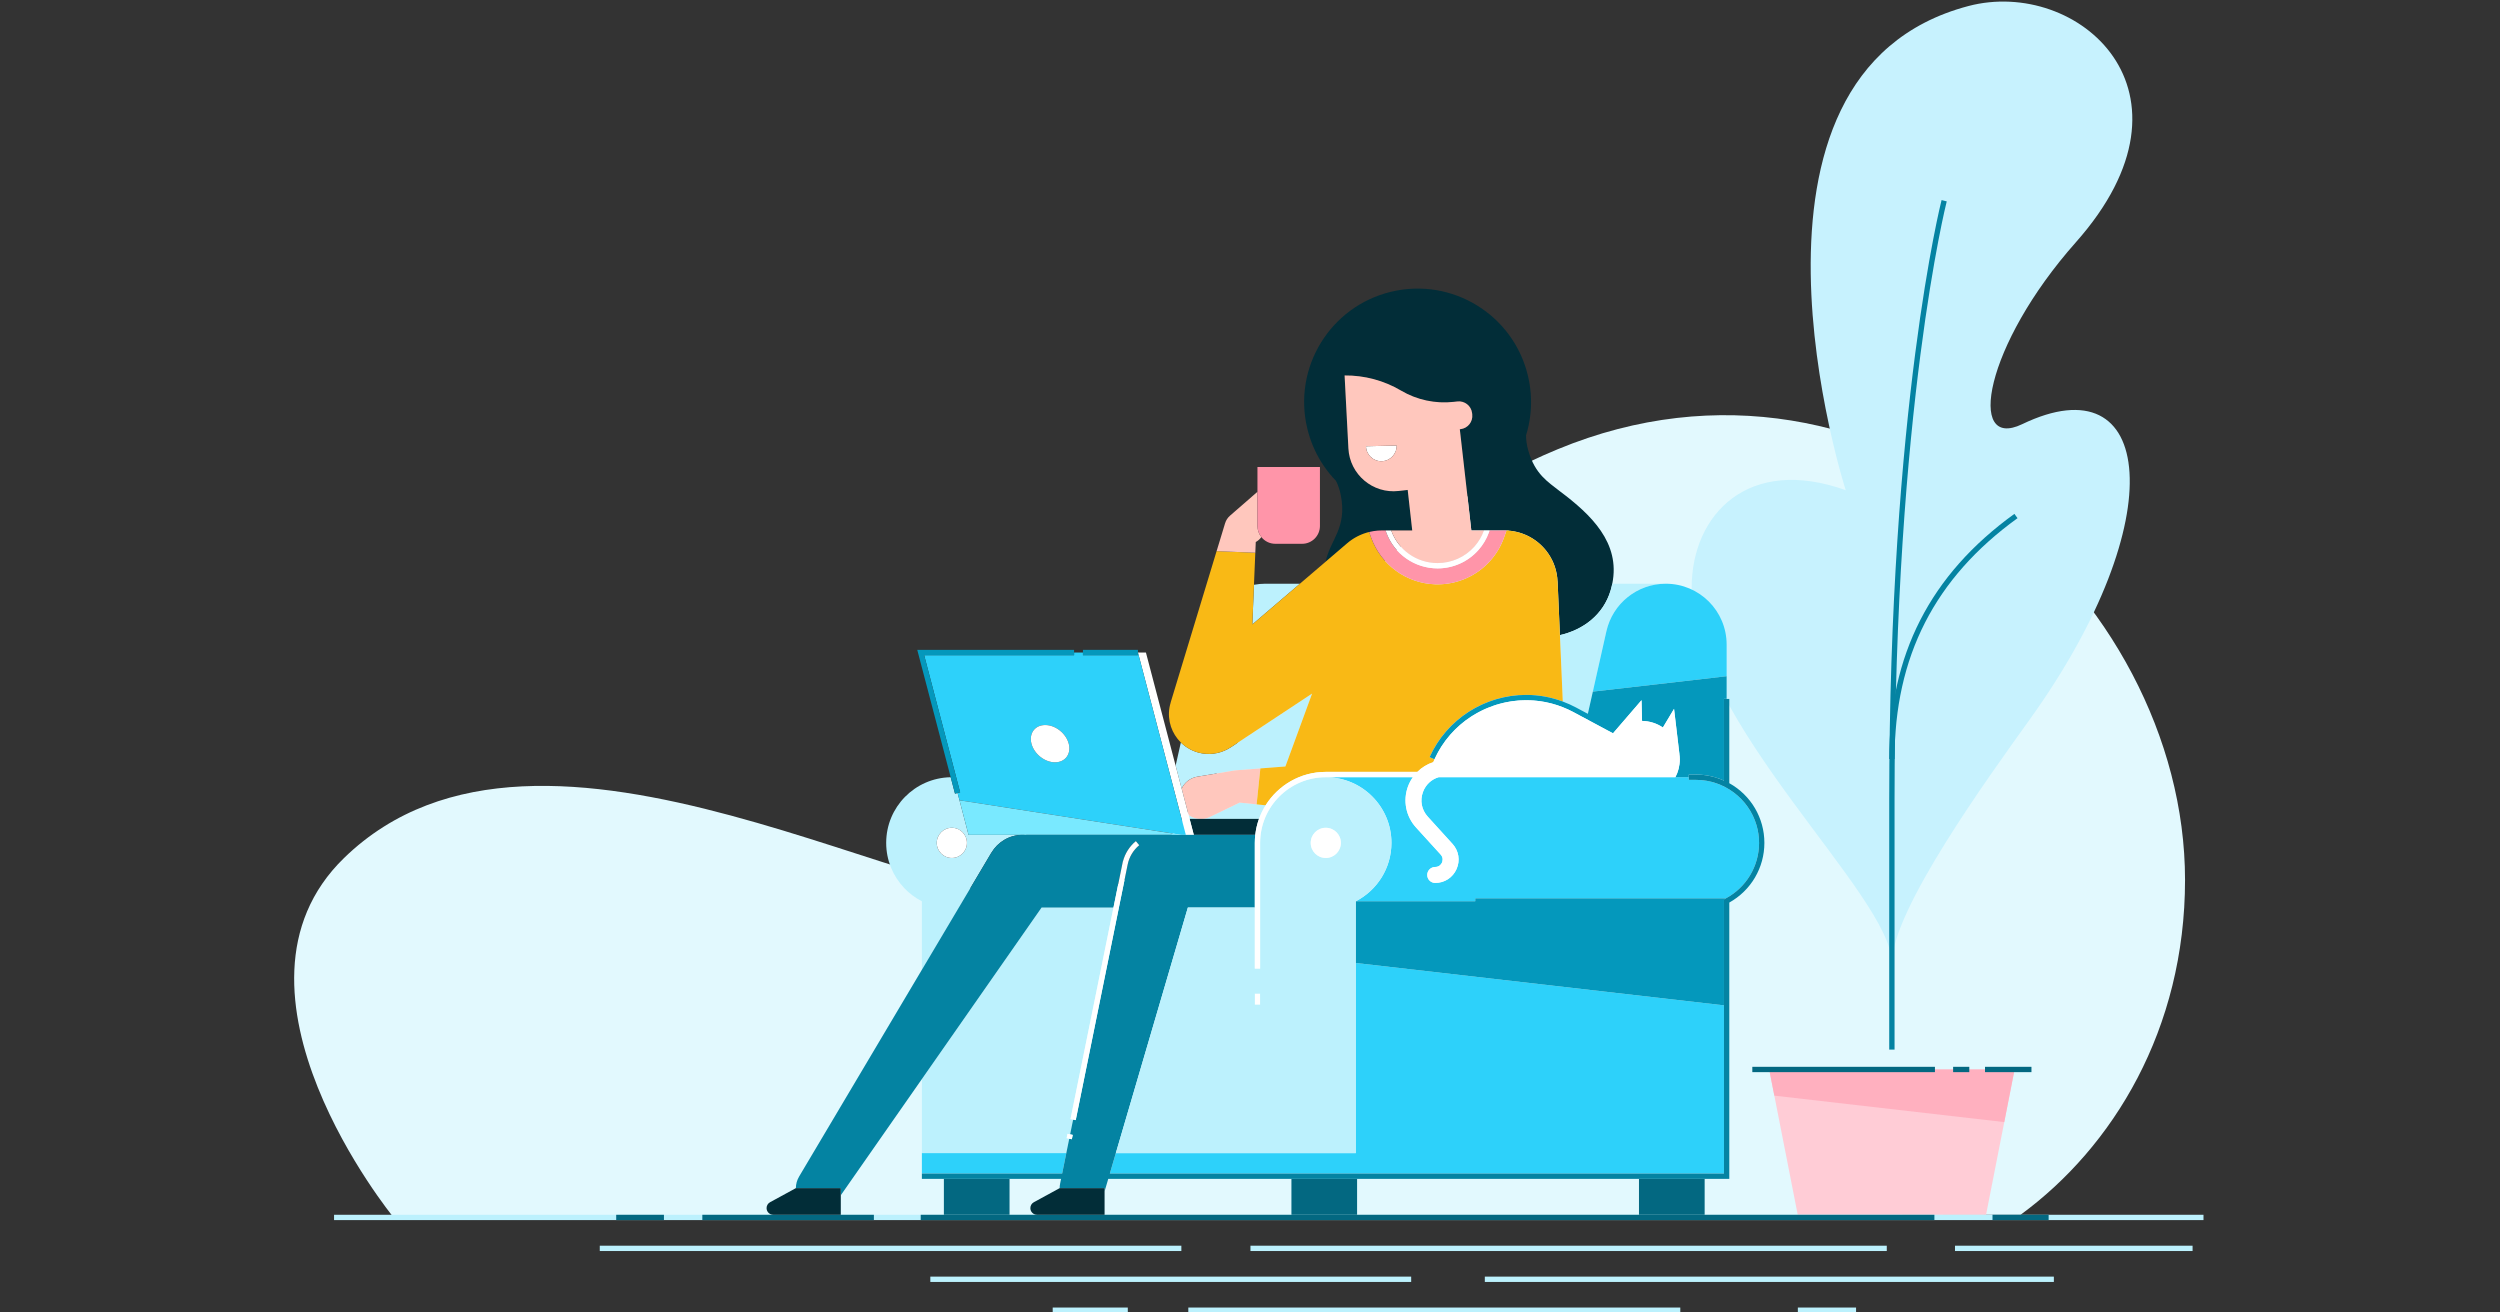 <?xml version="1.0" encoding="UTF-8" standalone="no"?>
<!-- Created with Inkscape (http://www.inkscape.org/) -->

<svg
   version="1.1"
   id="svg2"
   xml:space="preserve"
   width="2000"
   height="1050"
   viewBox="0 0 2000 1050"
   sodipodi:docname="working-remote.svg"
   inkscape:version="1.1 (c68e22c387, 2021-05-23)"
   inkscape:export-filename="/home/christopher/Documents/Nightly Cinnamon Roll/Clients/Mitec/mitec-new-gatsby-site/Images/PNGs/remotework.png"
   inkscape:export-xdpi="78.260002"
   inkscape:export-ydpi="78.260002"
   xmlns:inkscape="http://www.inkscape.org/namespaces/inkscape"
   xmlns:sodipodi="http://sodipodi.sourceforge.net/DTD/sodipodi-0.dtd"
   xmlns="http://www.w3.org/2000/svg"
   xmlns:svg="http://www.w3.org/2000/svg"><rect x="0" y="0" width="2000" height="1050" fill="#333333" stroke="none"/><defs
     id="defs6" /><sodipodi:namedview
     id="namedview4"
     pagecolor="#ffffff"
     bordercolor="#666666"
     borderopacity="1.0"
     inkscape:pageshadow="2"
     inkscape:pageopacity="0.0"
     inkscape:pagecheckerboard="0"
     showgrid="false"
     inkscape:zoom="0.16"
     inkscape:cx="1603.125"
     inkscape:cy="1665.625"
     inkscape:window-width="1920"
     inkscape:window-height="1054"
     inkscape:window-x="0"
     inkscape:window-y="0"
     inkscape:window-maximized="1"
     inkscape:current-layer="g10"
     fit-margin-top="0"
     fit-margin-left="0"
     fit-margin-right="0"
     fit-margin-bottom="0" /><g
     id="g8"
     inkscape:groupmode="layer"
     inkscape:label="ink_ext_XXXXXX"
     transform="matrix(1.333,0,0,-1.333,-282.736,1936.04)"><g
       id="g10"
       transform="scale(0.1)"><g
         id="g1084"
         transform="matrix(0.607,0,0,0.607,2599.332,5700.668)"><path
           d="m 3103.51,2498.9 c 0,0 -1836.11,2245.2 -489.49,3554.1 1964.91,1910 5821.99,-648.9 7228.38,-425.2 1406.4,223.6 1824.3,3247.9 4770.2,4466.1 3175.1,1313 6203.2,-1442.9 6203.2,-4258.2 0,-1475.8 -710.6,-2640.5 -1626.1,-3310.5 L 3103.51,2498.9"
           style="fill:#e2f9fe;fill-opacity:1;fill-rule:nonzero;stroke:none"
           id="path14" /><path
           d="m 17917.5,5013.4 c 0,671.7 -1979.9,2381.5 -1979.9,3708.1 0,733.8 564.2,1311.5 1523.4,967.7 0,0 -1326.8,4117.4 1213.1,4787 1078.8,284.4 2385.8,-843.2 1062.9,-2335.1 -905.2,-1020.7 -1082.2,-2064.1 -531.4,-1799.1 1301.6,626.2 1501.4,-928.3 79.7,-2912.7 -413,-576.5 -1367.8,-1891.3 -1367.8,-2415.9 0,-855.7 0,-1443.3 0,0"
           style="fill:#c7f2fe;fill-opacity:1;fill-rule:nonzero;stroke:none"
           id="path16" /><path
           d="m 19130.5,3961.7 -102.1,-520.2 -180,-916.3 h -1861.9 l -231.3,1177.8 -50.8,258.7 h 2426.1"
           style="fill:#ffccd6;fill-opacity:1;fill-rule:nonzero;stroke:none"
           id="path18" /><path
           d="m 19130.5,3961.7 -102.1,-520.2 -2273.2,261.5 -50.8,258.7 h 2426.1"
           style="fill:#ffb0bf;fill-opacity:1;fill-rule:nonzero;stroke:none"
           id="path20" /><path
           d="m 17943.8,4158 h -52.7 v 2469.8 c 0,3878.8 512.5,5909.9 517.6,5929.9 l 51,-13.1 c -5.1,-20 -515.9,-2045.5 -515.9,-5916.8 V 4158"
           style="fill:#0483a2;fill-opacity:1;fill-rule:nonzero;stroke:none"
           id="path22" /><path
           d="m 17943.8,7031.2 h -52.7 c 0,1030 404.9,1822.9 1237.7,2424 l 30.8,-42.7 C 18341.5,8822 17943.8,8043.1 17943.8,7031.2"
           style="fill:#0483a2;fill-opacity:1;fill-rule:nonzero;stroke:none"
           id="path24" /><path
           d="m 18343,3935.4 h -1805.5 v 52.7 H 18343 v -52.7"
           style="fill:#036881;fill-opacity:1;fill-rule:nonzero;stroke:none"
           id="path26" /><path
           d="m 18682.7,3935.4 h -159.9 v 52.7 h 159.9 v -52.7"
           style="fill:#036881;fill-opacity:1;fill-rule:nonzero;stroke:none"
           id="path28" /><path
           d="m 19297.4,3935.4 h -459.3 v 52.7 h 459.3 v -52.7"
           style="fill:#036881;fill-opacity:1;fill-rule:nonzero;stroke:none"
           id="path30" /><path
           d="M 20998.3,2472.6 H 2514.944 v 52.6 H 20998.3 v -52.6"
           style="fill:#bcf1fd;fill-opacity:1;fill-rule:nonzero;stroke:none;stroke-width:0.975"
           id="path32" /><path
           d="m 19467.2,2472.6 h -554.9 v 52.6 h 554.9 v -52.6"
           style="fill:#036881;fill-opacity:1;fill-rule:nonzero;stroke:none"
           id="path34" /><path
           d="M 18337.8,2472.6 H 8315.2 v 52.6 h 10022.6 v -52.6"
           style="fill:#036881;fill-opacity:1;fill-rule:nonzero;stroke:none"
           id="path36" /><path
           d="M 7852.21,2472.6 H 6156.15 v 52.6 h 1696.06 v -52.6"
           style="fill:#036881;fill-opacity:1;fill-rule:nonzero;stroke:none"
           id="path38" /><path
           d="m 5776.45,2472.6 h -471.84 v 52.6 h 471.84 v -52.6"
           style="fill:#036881;fill-opacity:1;fill-rule:nonzero;stroke:none"
           id="path40" /><path
           d="m 20890.4,2166.8 h -2349.1 v 52.6 h 2349.1 v -52.6"
           style="fill:#bcf1fd;fill-opacity:1;fill-rule:nonzero;stroke:none"
           id="path42" /><path
           d="m 17866.9,2166.8 h -6291.4 v 52.6 h 6291.4 v -52.6"
           style="fill:#bcf1fd;fill-opacity:1;fill-rule:nonzero;stroke:none"
           id="path44" /><path
           d="M 10892.4,2166.8 H 5142.08 v 52.6 h 5750.32 v -52.6"
           style="fill:#bcf1fd;fill-opacity:1;fill-rule:nonzero;stroke:none"
           id="path46" /><path
           d="m 19518.9,1861 h -5626.2 v 52.7 h 5626.2 V 1861"
           style="fill:#bcf1fd;fill-opacity:1;fill-rule:nonzero;stroke:none"
           id="path48" /><path
           d="M 13164.6,1861 H 8410.33 v 52.7 H 13164.6 V 1861"
           style="fill:#bcf1fd;fill-opacity:1;fill-rule:nonzero;stroke:none"
           id="path50" /><path
           d="m 17563.2,1555.2 h -575.6 v 52.7 h 575.6 v -52.7"
           style="fill:#bcf1fd;fill-opacity:1;fill-rule:nonzero;stroke:none"
           id="path52" /><path
           d="m 15825.4,1555.2 h -4864.3 v 52.7 h 4864.3 v -52.7"
           style="fill:#bcf1fd;fill-opacity:1;fill-rule:nonzero;stroke:none"
           id="path54" /><path
           d="m 10362.7,1555.2 h -742.49 v 52.7 h 742.49 v -52.7"
           style="fill:#bcf1fd;fill-opacity:1;fill-rule:nonzero;stroke:none"
           id="path56" /><path
           d="m 12748.9,9275.8 c 15.5,3.9 31.3,7.1 47.3,9.5 25.8,3.6 52.2,5.8 78.5,5.8 h 36.5 55.9 207.9 l -44.8,400.7 -89.3,-10.2 c -255.9,-29.3 -483.6,163.3 -497,420.6 l -37.7,721.4 c 195.4,1.8 388.4,-49.4 557.9,-149.5 v 0 c 157.8,-93.1 341.6,-132.2 523.6,-111.3 v 0 0 l 1.4,0.1 26,3 v 0 l 6.2,0.7 c 72.2,8.3 137.4,-43.5 145.7,-115.7 l 1.4,-12.5 c 8.3,-72.2 -43.6,-137.4 -115.8,-145.7 l -7.2,-0.8 113.9,-1000.8 h 124.6 56 167.4 20 v -1.8 c 151.4,-12 296.5,-89 390.3,-223.1 59.6,-85.2 89.9,-181.9 94.1,-278.6 h 0.6 l 23,-531.4 c 226.8,51.4 429.7,199 501.6,443.5 6.5,22 11.6,43.6 15.9,64.9 82.6,405.3 -211.7,683.9 -515,911.9 -0.1,0.1 -0.2,0.1 -0.4,0.2 -120.3,95.2 -248.5,169 -315.5,406.3 -15.3,54.2 -21.8,103.5 -21.6,148.8 19.7,63.5 33.6,129.1 41.6,195.8 1.5,11.7 2.6,23.6 3.5,35.1 10.5,117.6 2.1,238.6 -26.8,359.3 -144.1,602.3 -749.4,973.8 -1351.6,829.6 -602.6,-144.2 -974.1,-749.5 -829.9,-1351.7 28.9,-120.8 76.2,-232.4 138.7,-332.5 6,-9.9 12.3,-19.4 18.6,-29.2 0.4,-0.2 0.4,-0.2 0.4,-0.2 37.4,-56.2 79.9,-108.6 126.3,-156.6 20.3,-40.4 36.8,-87 47.6,-141.9 64,-324.5 -103.2,-436.7 -151.1,-658.5 l 212.3,181.7 c 63.2,54.6 138.4,93.2 219,113.1"
           style="fill:#022d38;fill-opacity:1;fill-rule:nonzero;stroke:none"
           id="path58" /><path
           d="m 11050.7,6856.8 363.1,61 c 5.8,1 11.7,1.6 17.5,1.9 l 241.9,18.7 -36.8,-355.5 -168.2,17.4 -290.8,-140.6 -0.1,0.1 c -17.6,-8.5 -36.6,-14.8 -56.8,-18.2 -5.7,-1 -11.2,-1.5 -16.8,-2 h 556.1 c 17.1,47.3 39.1,92.1 65.4,134.1 l -88.7,9.2 36.9,355.5 160,12.4 87.5,6.8 128.8,351.6 135.2,369 -804.6,-531.5 -0.2,0.3 c -80.4,-53.1 -180.2,-77.3 -282.7,-59.9 -82.6,14 -154.7,53 -210.1,107.7 l -51.6,-229.3 59.5,-226.6 c 28.4,60.2 84.8,106 155.5,117.9"
           style="fill:#bcf1fd;fill-opacity:1;fill-rule:nonzero;stroke:none"
           id="path60" /><path
           d="m 9783.8,3277.2 -25.8,5.3 8.7,43 25.8,-5.3 29.7,146.1 -25.9,5.2 424.9,2091.7 H 9510.7 L 8326.78,3867 V 3134.9 H 9754.8 l 29,142.3"
           style="fill:#bcf1fd;fill-opacity:1;fill-rule:nonzero;stroke:none"
           id="path62" /><path
           d="m 8623.08,6053 c -82.41,0 -149.21,66.8 -149.21,149.3 0,82.4 66.8,149.2 149.21,149.2 82.4,0 149.19,-66.8 149.19,-149.2 0,-82.5 -66.79,-149.3 -149.19,-149.3 z m 391.62,52.4 c 62.6,105.4 177.2,176.3 308.7,176.3 h -456.36 -78.95 l -89.47,341.6 -18.97,72.2 -25.43,-6.7 -42.61,162.4 c -353.23,-6.2 -637.74,-294.2 -637.74,-648.9 0,-173.1 67.78,-330.3 178.22,-446.7 50.2,-52.8 109.22,-97.3 174.69,-130.9 v -677.1 l 687.52,1158 0.4,-0.2"
           style="fill:#bcf1fd;fill-opacity:1;fill-rule:nonzero;stroke:none"
           id="path64" /><path
           d="m 14635.3,8256.2 18.6,-431.5 9.7,-224.8 c 44.6,-16.7 88.6,-36.2 131.6,-59.3 l 116.1,-62.2 49.3,219.3 134.2,597.1 c 61.9,274.7 305.6,469.7 587.1,469.7 v 0.1 h -529.1 c -4.3,-21.3 -9.4,-42.9 -15.9,-64.9 -71.9,-244.5 -274.8,-392.1 -501.6,-443.5"
           style="fill:#bcf1fd;fill-opacity:1;fill-rule:nonzero;stroke:none"
           id="path66" /><path
           d="m 11015.2,6281.7 v 0 H 9323.4 c 11.8,0 23.4,-0.7 34.9,-1.8 v 1.7 h 1329.4 935.3 c 0.1,0.1 0.1,0.1 0.1,0.1 h -607.9"
           style="fill:#bcf1fd;fill-opacity:1;fill-rule:nonzero;stroke:none"
           id="path68" /><path
           d="m 12064.5,8764.6 h -342.9 c -38,0 -75.1,-3.9 -111.4,-10.7 l -16.2,-391.9 470.5,402.6"
           style="fill:#bcf1fd;fill-opacity:1;fill-rule:nonzero;stroke:none"
           id="path70" /><path
           d="m 8326.78,2906.8 v 0 h 0.01 v 0 h -0.01"
           style="fill:#bcf1fd;fill-opacity:1;fill-rule:nonzero;stroke:none"
           id="path72" /><path
           d="m 10963.8,6477.5 10,-37.9 h 94.1 c -38,3.2 -73.9,16.5 -104.1,37.9"
           style="fill:#bcf1fd;fill-opacity:1;fill-rule:nonzero;stroke:none"
           id="path74" /><path
           d="m 14715.9,7521.4 c -16.5,7.6 -33.1,14.6 -49.9,21.2 v 0 c 16.7,-6.6 33.4,-13.6 49.9,-21.2"
           style="fill:#bcf1fd;fill-opacity:1;fill-rule:nonzero;stroke:none"
           id="path76" /><path
           d="m 11103.7,6439.6 c 5.6,0.5 11.1,1 16.8,2 20.2,3.4 39.2,9.7 56.8,18.2 l 0.1,-0.1 290.8,140.6 168.2,-17.4 36.8,355.5 -241.9,-18.7 c -5.8,-0.3 -11.7,-0.9 -17.5,-1.9 l -363.1,-61 c -70.7,-11.9 -127.1,-57.7 -155.5,-117.9 l 68.6,-261.4 c 30.2,-21.4 66.1,-34.7 104.1,-37.9 h 35.8"
           style="fill:#ffc7bd;fill-opacity:1;fill-rule:nonzero;stroke:none"
           id="path78" /><path
           d="m 8623.08,6351.5 c -82.41,0 -149.21,-66.8 -149.21,-149.2 0,-82.5 66.8,-149.3 149.21,-149.3 82.4,0 149.19,66.8 149.19,149.3 0,82.4 -66.79,149.2 -149.19,149.2"
           style="fill:#ffffff;fill-opacity:1;fill-rule:nonzero;stroke:none"
           id="path80" /><path
           d="m 11097.4,7087.1 c 102.5,-17.4 202.3,6.8 282.7,59.9 l 0.2,-0.3 804.6,531.5 -135.2,-369 -128.8,-351.6 -87.5,-6.8 -160,-12.4 -36.9,-355.5 88.7,-9.2 c 124.2,198.2 344.4,330.4 595.1,330.4 h 905.2 c 43.8,43.7 97.5,76.8 157.3,96.2 4.9,11.7 9.8,23.3 15.1,34.7 -1,-2.2 -2.2,-4.2 -3.2,-6.3 l -47.9,21.6 c 168.6,373.7 543.4,615.1 955,615.1 124.8,0 245.9,-22.2 361.8,-65.5 l -9.7,224.8 -18.6,431.5 -23,531.4 h -0.6 c -4.2,96.7 -34.5,193.4 -94.1,278.6 -93.8,134.1 -238.9,211.1 -390.3,223.1 v 1.8 h -20 l -25,-70.3 c -30,-84.7 -75.8,-161.9 -136.1,-229.5 -132.3,-148.4 -322.1,-233.1 -520.5,-233.1 -8.4,0 -16.8,0.2 -25,0.5 -283.7,10.2 -535.5,192.9 -631.8,461.3 l -20,55.8 c -80.6,-19.9 -155.8,-58.5 -219,-113.1 L 12317.6,8981 12064.5,8764.6 11594,8362 l 16.2,391.9 6.6,159.3 6.6,157.6 v 0 l -382.5,15.8 82.2,270.6 c 0.1,0.7 0.4,1.4 0.6,2.1 l 1.1,3.6 h -0.1 l -84,-276.3 -47.3,-156.1 -406.9,-1340.2 0.5,-0.1 c -4.8,-15.9 -9,-32.1 -11.9,-49 -22.4,-131.7 23.7,-259.2 112.2,-346.4 55.4,-54.7 127.5,-93.7 210.1,-107.7"
           style="fill:#f9b915;fill-opacity:1;fill-rule:nonzero;stroke:none"
           id="path82" /><path
           d="m 11618.4,5563.2 h -661.7 v 0 h 661.7 v 0"
           style="fill:#ffd259;fill-opacity:1;fill-rule:nonzero;stroke:none"
           id="path84" /><path
           d="M 10221.2,5563.2 H 9510.7 Z"
           style="fill:#ffd259;fill-opacity:1;fill-rule:nonzero;stroke:none"
           id="path86" /><path
           d="m 13700.7,7411 c 1.3,1 2.5,2.1 3.9,3 -1.4,-0.9 -2.6,-2 -3.9,-3"
           style="fill:#ffd259;fill-opacity:1;fill-rule:nonzero;stroke:none"
           id="path88" /><path
           d="m 13641.4,7362.3 c 4,3.5 7.9,7.1 11.9,10.5 -4,-3.4 -7.9,-7 -11.9,-10.5"
           style="fill:#ffd259;fill-opacity:1;fill-rule:nonzero;stroke:none"
           id="path90" /><path
           d="m 13755.1,7449.1 c 7.5,5 15.3,9.7 23,14.4 -7.7,-4.7 -15.5,-9.4 -23,-14.4"
           style="fill:#ffd259;fill-opacity:1;fill-rule:nonzero;stroke:none"
           id="path92" /><path
           d="m 13548.4,7268.8 c 1,1.1 2,2.2 2.9,3.3 -0.9,-1.1 -1.9,-2.2 -2.9,-3.3"
           style="fill:#ffd259;fill-opacity:1;fill-rule:nonzero;stroke:none"
           id="path94" /><path
           d="m 13424.3,7088.1 c 2.2,4.3 4.6,8.5 7,12.8 -2.4,-4.3 -4.7,-8.5 -7,-12.8"
           style="fill:#ffd259;fill-opacity:1;fill-rule:nonzero;stroke:none"
           id="path96" /><path
           d="m 13460,7149.5 c 2,3.2 4,6.4 6.1,9.6 -2.1,-3.2 -4.1,-6.4 -6.1,-9.6"
           style="fill:#ffd259;fill-opacity:1;fill-rule:nonzero;stroke:none"
           id="path98" /><path
           d="m 13592.9,7316.6 c 3.4,3.5 6.9,6.9 10.4,10.3 -3.5,-3.4 -7,-6.8 -10.4,-10.3"
           style="fill:#ffd259;fill-opacity:1;fill-rule:nonzero;stroke:none"
           id="path100" /><path
           d="m 11659.8,6439.6 h -686 l 41.4,-157.9 h 607.9 c 6.2,54.8 18.6,107.7 36.7,157.9"
           style="fill:#022d38;fill-opacity:1;fill-rule:nonzero;stroke:none"
           id="path102" /><path
           d="m 10936.3,6281.7 h 78.9 v 0 l -41.4,157.9 -10,37.9 -68.6,261.4 -59.5,226.6 -293.7,1118.8 h -78.9 l 473.2,-1802.6"
           style="fill:#ffffff;fill-opacity:1;fill-rule:nonzero;stroke:none"
           id="path104" /><path
           d="m 9546.1,7367.3 c 101.8,0 205.9,-82.5 232.6,-184.2 26.7,-101.8 -34.1,-184.3 -135.9,-184.3 -101.7,0 -205.8,82.5 -232.5,184.3 -26.7,101.7 34.1,184.2 135.8,184.2 z m -1196.79,690.7 355.8,-1355.8 -25.46,-6.7 18.97,-72.2 2191.88,-341.6 h 45.8 l -473.2,1802.6 V 8058 h -543.8 v 26.3 h -87.6 V 8058 H 8349.31"
           style="fill:#2dd1fa;fill-opacity:1;fill-rule:nonzero;stroke:none"
           id="path106" /><path
           d="m 9642.8,6998.8 c 101.8,0 162.6,82.5 135.9,184.3 -26.7,101.7 -130.8,184.2 -232.6,184.2 -101.7,0 -162.5,-82.5 -135.8,-184.2 26.7,-101.8 130.8,-184.3 232.5,-184.3"
           style="fill:#ffffff;fill-opacity:1;fill-rule:nonzero;stroke:none"
           id="path108" /><path
           d="m 8698.62,6623.3 89.47,-341.6 h 2102.41 z"
           style="fill:#79e9ff;fill-opacity:1;fill-rule:nonzero;stroke:none"
           id="path110" /><path
           d="m 11980.6,2525.2 h 649.2 v 355.3 h -649.2 v -355.3"
           style="fill:#036881;fill-opacity:1;fill-rule:nonzero;stroke:none"
           id="path112" /><path
           d="m 8544.32,2525.2 h 649.18 v 355.3 h -649.18 v -355.3"
           style="fill:#036881;fill-opacity:1;fill-rule:nonzero;stroke:none"
           id="path114" /><path
           d="m 15416.8,2525.2 h 649.3 v 355.3 h -649.3 v -355.3"
           style="fill:#036881;fill-opacity:1;fill-rule:nonzero;stroke:none"
           id="path116" /><path
           d="M 8326.79,2933.1 H 9713.9 l 40.9,201.8 H 8326.78 v -228.1 h 0.01 v 26.3"
           style="fill:#2dd1fa;fill-opacity:1;fill-rule:nonzero;stroke:none"
           id="path118" /><path
           d="m 12616.5,3134.9 h -2372.2 l -59.2,-201.8 h 6072.2 v 1662.7 l -3640.8,418.8 V 3134.9"
           style="fill:#2dd1fa;fill-opacity:1;fill-rule:nonzero;stroke:none"
           id="path120" /><path
           d="m 15776.9,6851.4 v 0 h -673.8 v 0 h -407.4 v -0.1 h -808.6 l -0.1,0.1 h -451.2 c -71.7,-21.4 -128.2,-73.9 -154.8,-146.5 -31.2,-85.3 -13.4,-176.4 47.7,-243.6 l 244.4,-269 c 62.4,-68.6 77.9,-163.9 40.3,-248.8 -37.5,-84.8 -118.5,-137.5 -211.2,-137.5 -43.6,0 -79,35.3 -79,78.9 0,43.6 35.4,79 79,79 44.1,0 62.3,33.3 66.8,43.5 4.6,10.2 17,46.1 -12.7,78.8 l -244.4,268.9 c -99.9,109.8 -130.2,264.7 -79.2,404.1 12.2,33.3 28.6,64.1 48.4,92.2 h -860.3 c 358.3,-0.2 648.7,-290.8 648.7,-649.1 0,-251.7 -143.4,-469.8 -352.8,-577.5 h 1181.6 v 29.3 h 2478.3 c 202.1,109 327.5,318.4 327.6,548 h -0.1 c 0,59.6 -8.5,118.5 -25.3,175.2 -76.9,263.7 -322.7,447.7 -597.7,447.7 h -71.8 v 26.4 h -132.4 v 0"
           style="fill:#2dd1fa;fill-opacity:1;fill-rule:nonzero;stroke:none"
           id="path122" /><path
           d="m 15094.8,8294.8 -134.2,-597.1 1322.9,152.1 v 313.1 c 0,332.4 -269.2,601.6 -601.6,601.6 v 0 c -281.5,0 -525.2,-195 -587.1,-469.7"
           style="fill:#2dd1fa;fill-opacity:1;fill-rule:nonzero;stroke:none"
           id="path124" /><path
           d="m 11323.1,9357.2 -82.2,-270.6 382.5,-15.8 h 0.1 l 4.4,106.5 c 21.6,11.3 40.6,27.6 55.4,48.4 -24.1,30.1 -38.6,68.3 -38.6,109.9 v 337.9 l -272.6,-237.2 0.1,-0.1 c -22.7,-19.7 -38.9,-45.3 -47.3,-73.3 h -0.1 v 0 l -1.1,-3.6 c -0.2,-0.7 -0.5,-1.4 -0.6,-2.1"
           style="fill:#ffc7bd;fill-opacity:1;fill-rule:nonzero;stroke:none"
           id="path126" /><path
           d="m 11644.7,9335.6 c 0,-41.6 14.5,-79.8 38.6,-109.9 32.3,-40.5 81.9,-66.4 137.7,-66.4 h 265.3 c 97.3,0 176.2,78.9 176.2,176.3 v 582.8 h -617.8 v -244.9 -337.9"
           style="fill:#ff95a9;fill-opacity:1;fill-rule:nonzero;stroke:none"
           id="path128" /><path
           d="m 14960.6,7697.7 -49.3,-219.3 -116.1,62.2 c -43,23.1 -87,42.6 -131.6,59.3 -115.9,43.3 -237,65.5 -361.8,65.5 -411.6,0 -786.4,-241.4 -955,-615.1 l 47.9,-21.6 c 1,2.1 2.2,4.1 3.2,6.3 8.3,18.1 17.1,35.8 26.4,53.1 2.3,4.3 4.6,8.5 7,12.8 9.1,16.5 18.7,32.7 28.7,48.6 2,3.2 4,6.4 6.1,9.6 25,38.7 52.5,75.4 82.3,109.7 1,1.1 2,2.2 2.9,3.3 13.5,15.3 27.3,30.1 41.6,44.5 3.4,3.5 6.9,6.9 10.4,10.3 12.4,12.2 25.1,24 38.1,35.4 4,3.5 7.9,7.1 11.9,10.5 15.5,13.2 31.2,26 47.4,38.2 1.3,1 2.5,2.1 3.9,3 16.4,12.3 33.3,23.9 50.5,35.1 7.5,5 15.3,9.7 23,14.4 10,6.1 20,12.2 30.1,17.9 9.1,5.2 18.3,10.3 27.6,15.2 9,4.8 18.2,9.3 27.4,13.8 10,4.9 19.9,9.9 30,14.4 9.5,4.3 19.2,8.1 28.9,12.1 18,7.4 36.2,14.3 54.7,20.7 9.1,3.2 18.2,6.4 27.4,9.3 10.7,3.3 21.5,6.4 32.3,9.4 10.1,2.8 20.3,5.4 30.6,7.9 10,2.4 20.1,4.9 30.2,7 14.5,3.1 29.2,5.7 43.9,8.1 7.8,1.3 15.5,2.6 23.4,3.7 19,2.7 38.1,4.8 57.3,6.3 7,0.6 14,0.9 21,1.3 15.6,0.9 31.2,1.5 46.9,1.7 4,0.1 8,0.5 12,0.5 3.7,0 7.4,-0.3 11.1,-0.4 10.7,-0.1 21.5,-0.5 32.3,-1 9.3,-0.4 18.5,-0.8 27.8,-1.4 9.1,-0.7 18.1,-1.6 27.2,-2.5 11,-1.1 22,-2.2 32.9,-3.7 6.6,-0.9 13.2,-2 19.7,-3 13.2,-2.1 26.3,-4.1 39.3,-6.7 3.9,-0.8 7.7,-1.7 11.6,-2.6 15.4,-3.2 30.8,-6.6 46,-10.6 1.4,-0.3 2.7,-0.8 4.1,-1.1 36.3,-9.7 72.2,-21.3 107.5,-35.2 0.1,0 0.1,0 0.2,0 1.5,-0.6 3,-1.4 4.5,-2 16.8,-6.6 33.4,-13.6 49.9,-21.2 18.3,-8.5 36.4,-17.5 54.4,-27.2 l 389.7,-208.8 282.2,327.7 4.9,-205.1 c 76.3,-1.4 147.2,-25 206.2,-65 l 110.3,184.3 53.2,-447 -0.4,0.3 c 2.4,-17.2 4.1,-34.7 4.1,-52.7 0,-63.7 -15.8,-123.8 -43.6,-176.5 v 0 h 132.4 v 26.3 h 71.8 c 97.3,0 190.9,-21.6 276.2,-60.1 v 808.1 h 26.2 v 224.1 l -1322.9,-152.1"
           style="fill:#0498bc;fill-opacity:1;fill-rule:nonzero;stroke:none"
           id="path130" /><path
           d="m 15160.6,7285.5 -0.6,-0.1 0.4,-0.2 c 0.1,0.1 0.1,0.2 0.2,0.3"
           style="fill:#0498bc;fill-opacity:1;fill-rule:nonzero;stroke:none"
           id="path132" /><path
           d="m 13798.3,5624.8 h -1181.6 c 0,-0.1 -0.1,-0.1 -0.2,-0.1 v -610.1 l 3640.8,-418.8 v 1047.8 l 14,7.4 c 1.8,1 3.5,2.1 5.3,3.1 h -2478.3 v -29.3"
           style="fill:#0498bc;fill-opacity:1;fill-rule:nonzero;stroke:none"
           id="path134" /><path
           d="m 11671,4712 h -52.6 v -110.2 h 52.6 V 4712"
           style="fill:#ffffff;fill-opacity:1;fill-rule:nonzero;stroke:none"
           id="path136" /><path
           d="m 8679.65,6695.5 25.46,6.7 -355.8,1355.8 H 9831.7 v 26.3 26.3 H 8281.1 l 330.51,-1259.4 42.61,-162.4 25.43,6.7"
           style="fill:#0498bc;fill-opacity:1;fill-rule:nonzero;stroke:none"
           id="path138" /><path
           d="m 10463.1,8058 v 52.6 H 9919.3 V 8058 h 543.8"
           style="fill:#0498bc;fill-opacity:1;fill-rule:nonzero;stroke:none"
           id="path140" /><path
           d="m 16309.9,6792.4 v 833.3 h -52.6 v -808.1 c -85.3,38.5 -178.9,60.1 -276.2,60.1 h -71.8 v -26.3 -26.4 h 71.8 c 275,0 520.8,-184 597.7,-447.7 16.8,-56.7 25.3,-115.6 25.3,-175.2 h 0.1 c -0.1,-229.6 -125.5,-439 -327.6,-548 -1.8,-1 -3.5,-2.1 -5.3,-3.1 l -14,-7.4 V 4595.8 2933.1 h -6072.2 l 59.2,201.8 712.4,2428.3 v 0 h 661.7 v 639 c 0,26.9 1.7,53.3 4.6,79.4 h -935.3 -1329.4 v -1.7 c -11.5,1.1 -23.1,1.8 -34.9,1.8 -131.5,0 -246.1,-70.9 -308.7,-176.3 l -0.4,0.2 -687.52,-1158 -1214.83,-2046 0.22,-0.1 c -19.7,-33.2 -31.2,-71.7 -31.2,-113.1 h 444.18 v -69.9 L 8326.78,3867 9510.7,5563.2 h 0.1 710.4 l 92.9,457.4 h 0.9 c 20.4,77.5 65,147.6 127.4,199.1 l 33.5,-40.6 c -58.7,-48.5 -99.2,-116 -114.2,-190.1 l -87.9,-431 -425.9,-2096.9 -25.7,5.2 -29.7,-146.1 25.8,-5.2 -8.8,-43 -25.7,5.2 -29,-142.3 -40.9,-201.8 H 8326.79 v -26.3 0 -26.3 h 217.53 649.18 509.7 l -9.5,-46.9 c -3.1,-14.6 -4.7,-29.7 -4.7,-45.2 h 444.2 v -32.2 l 36.5,124.3 h 1810.9 649.2 2787 649.3 243.8 v 2731.6 c 214.4,119.5 346.9,344.1 346.9,590.2 0,246 -132.5,470.6 -346.9,590.1"
           style="fill:#0483a2;fill-opacity:1;fill-rule:nonzero;stroke:none"
           id="path142" /><path
           d="M 11618.4,4601.8 V 4712 h 52.6 v -110.2 z m 851.1,1600.5 c 0,-82.5 -66.8,-149.3 -149.2,-149.3 -82.5,0 -149.2,66.8 -149.2,149.3 0,82.4 66.7,149.2 149.2,149.2 82.4,0 149.2,-66.8 149.2,-149.2 z m 147,-3067.4 v 2489.8 c 0.1,0 0.2,0 0.2,0.1 209.4,107.7 352.8,325.8 352.8,577.5 0,358.3 -290.4,648.9 -648.7,649.1 h -0.5 c -358,0 -649.2,-291.2 -649.2,-649.2 v -1243 h -52.7 v 604 h -661.7 l -712.4,-2428.3 h 1426.7 945.5"
           style="fill:#bcf1fd;fill-opacity:1;fill-rule:nonzero;stroke:none"
           id="path144" /><path
           d="m 12320.3,6351.5 c -82.5,0 -149.2,-66.8 -149.2,-149.2 0,-82.5 66.7,-149.3 149.2,-149.3 82.4,0 149.2,66.8 149.2,149.3 0,82.4 -66.8,149.2 -149.2,149.2"
           style="fill:#ffffff;fill-opacity:1;fill-rule:nonzero;stroke:none"
           id="path146" /><path
           d="m 15160.6,7285.5 c -0.1,-0.1 -0.1,-0.2 -0.2,-0.3 l -0.4,0.2 z M 11618.4,4959.2 h 52.7 v 1243 c 0,358 291.2,649.2 649.2,649.2 h 0.5 860.3 c -19.8,-28.1 -36.2,-58.9 -48.4,-92.2 -51,-139.4 -20.7,-294.3 79.2,-404.1 l 244.4,-268.9 c 29.7,-32.7 17.3,-68.6 12.7,-78.8 -4.5,-10.2 -22.7,-43.5 -66.8,-43.5 -43.6,0 -79,-35.4 -79,-79 0,-43.6 35.4,-78.9 79,-78.9 92.7,0 173.7,52.7 211.2,137.5 37.6,84.9 22.1,180.2 -40.3,248.8 l -244.4,269 c -61.1,67.2 -78.9,158.3 -47.7,243.6 26.6,72.6 83.1,125.1 154.8,146.5 h 451.2 v 0.1 h 808.7 v -0.1 h 407.4 v 0 h 673.8 v 0 c 27.8,52.7 43.6,112.8 43.6,176.5 0,18 -1.7,35.5 -4.1,52.7 l 0.4,-0.3 -53.2,447 -110.3,-184.3 c -59,40 -129.9,63.6 -206.2,65 l -4.9,205.1 -282.2,-327.7 -389.7,208.8 c -18,9.7 -36.1,18.7 -54.4,27.2 -16.5,7.6 -33.2,14.6 -49.9,21.2 -1.5,0.6 -3,1.4 -4.5,2 -0.1,0 -0.1,0 -0.2,0 -35.5,14 -71.5,25.6 -107.5,35.2 -1.4,0.3 -2.7,0.8 -4.1,1.1 -15.3,4 -30.6,7.4 -46,10.6 -3.9,0.9 -7.7,1.8 -11.6,2.6 -13.1,2.6 -26.2,4.6 -39.3,6.7 -6.5,1 -13.1,2.1 -19.7,3 -11,1.5 -21.9,2.6 -32.9,3.7 -9.1,0.9 -18.1,1.8 -27.2,2.5 -9.3,0.7 -18.6,1 -27.8,1.4 -10.8,0.5 -21.6,0.9 -32.3,1 -7.7,0.1 -15.4,0 -23.1,-0.1 -15.7,-0.2 -31.3,-0.8 -46.9,-1.7 -7,-0.4 -14,-0.7 -21,-1.3 -19.2,-1.5 -38.3,-3.6 -57.3,-6.3 -7.9,-1.1 -15.6,-2.4 -23.4,-3.7 -14.7,-2.4 -29.4,-5 -43.9,-8.1 -10.1,-2.1 -20.2,-4.6 -30.2,-7 -10.3,-2.5 -20.5,-5.1 -30.6,-7.9 -10.8,-3 -21.6,-6.1 -32.3,-9.4 -9.2,-2.9 -18.3,-6.1 -27.4,-9.3 -18.4,-6.3 -36.7,-13.3 -54.7,-20.7 -9.7,-4 -19.4,-7.8 -28.9,-12.1 -10.1,-4.5 -20,-9.5 -30,-14.4 -9.2,-4.5 -18.4,-9 -27.4,-13.8 -9.3,-4.9 -18.5,-10 -27.6,-15.2 -10.1,-5.7 -20.1,-11.8 -30.1,-17.9 -7.7,-4.7 -15.5,-9.4 -23,-14.4 -17.2,-11.2 -34.1,-22.8 -50.5,-35.1 -1.4,-0.9 -2.6,-2 -3.9,-3 -16.2,-12.2 -31.9,-25 -47.4,-38.2 -4,-3.4 -7.9,-7 -11.9,-10.5 -13,-11.4 -25.7,-23.2 -38.1,-35.4 -3.5,-3.4 -7,-6.8 -10.4,-10.3 -14.3,-14.4 -28.1,-29.2 -41.6,-44.5 -0.9,-1.1 -1.9,-2.2 -2.9,-3.3 -29.8,-34.3 -57.3,-71 -82.3,-109.7 -2.1,-3.2 -4.1,-6.4 -6.1,-9.6 -10,-15.9 -19.6,-32.1 -28.7,-48.6 -2.4,-4.3 -4.8,-8.5 -7,-12.8 -9.3,-17.3 -18.1,-35 -26.4,-53.1 -5.3,-11.4 -10.2,-23 -15.1,-34.7 -59.8,-19.4 -113.5,-52.5 -157.3,-96.2 h -905.2 c -250.7,0 -470.9,-132.2 -595.1,-330.4 -26.3,-42 -48.3,-86.8 -65.4,-134.1 -18.1,-50.2 -30.5,-103.1 -36.7,-157.9 0,0 0,0 -0.1,-0.1 -2.9,-26.1 -4.6,-52.5 -4.6,-79.4 v -639 0 -604"
           style="fill:#ffffff;fill-opacity:1;fill-rule:nonzero;stroke:none"
           id="path148" /><path
           d="m 7080.97,2788.4 h -0.28 l -255.08,-139.1 c -21.21,-11.6 -34.42,-33.8 -34.42,-58 v 0 c 0,-36.5 29.58,-66.1 66.06,-66.1 h 667.9 v 193.3 69.9 h -444.18"
           style="fill:#022d38;fill-opacity:1;fill-rule:nonzero;stroke:none"
           id="path150" /><path
           d="m 9689,2788.4 h -0.2 l -255.1,-139.1 c -21.3,-11.6 -34.4,-33.8 -34.4,-58 v 0 c 0,-36.5 29.5,-66.1 66,-66.1 h 667.9 v 231 32.2 H 9689"
           style="fill:#022d38;fill-opacity:1;fill-rule:nonzero;stroke:none"
           id="path152" /><path
           d="m 9796.3,3471.5 25.9,-5.2 25.7,-5.2 425.9,2096.9 87.9,431 c 15,74.1 55.5,141.6 114.2,190.1 l -33.5,40.6 c -62.4,-51.5 -107,-121.6 -127.4,-199.1 h -0.9 l -92.9,-457.4 v 0 L 9796.3,3471.5"
           style="fill:#ffffff;fill-opacity:1;fill-rule:nonzero;stroke:none"
           id="path154" /><path
           d="m 9758,3282.5 25.8,-5.3 25.7,-5.2 8.8,43 -25.8,5.2 -25.8,5.3 -8.7,-43"
           style="fill:#ffffff;fill-opacity:1;fill-rule:nonzero;stroke:none"
           id="path156" /><path
           d="m 12873.3,9975.7 c 83.7,2.2 149.8,71.8 147.6,155.5 l -303.1,-7.8 c 2.1,-83.7 71.7,-149.8 155.5,-147.7"
           style="fill:#ffffff;fill-opacity:1;fill-rule:nonzero;stroke:none"
           id="path158" /><path
           d="m 14553.8,7579.8 c 36,-9.6 72,-21.2 107.5,-35.2 -35.3,13.9 -71.2,25.5 -107.5,35.2"
           style="fill:#ffd259;fill-opacity:1;fill-rule:nonzero;stroke:none"
           id="path160" /><path
           d="m 14503.7,7591.5 c 15.4,-3.2 30.7,-6.6 46,-10.6 -15.2,4 -30.6,7.4 -46,10.6"
           style="fill:#ffd259;fill-opacity:1;fill-rule:nonzero;stroke:none"
           id="path162" /><path
           d="m 14141.2,7599.3 c 7.8,1.3 15.5,2.6 23.4,3.7 -7.9,-1.1 -15.6,-2.4 -23.4,-3.7"
           style="fill:#ffd259;fill-opacity:1;fill-rule:nonzero;stroke:none"
           id="path164" /><path
           d="m 14452.8,7600.8 c 13.1,-2.1 26.2,-4.1 39.3,-6.7 -13,2.6 -26.1,4.6 -39.3,6.7"
           style="fill:#ffd259;fill-opacity:1;fill-rule:nonzero;stroke:none"
           id="path166" /><path
           d="m 14666,7542.6 c -1.5,0.6 -3,1.4 -4.5,2 1.5,-0.6 3,-1.4 4.5,-2 v 0"
           style="fill:#ffd259;fill-opacity:1;fill-rule:nonzero;stroke:none"
           id="path168" /><path
           d="m 14301.8,7612.8 c -4,0 -8,-0.4 -12,-0.5 7.7,0.1 15.4,0.2 23.1,0.1 -3.7,0.1 -7.4,0.4 -11.1,0.4"
           style="fill:#ffd259;fill-opacity:1;fill-rule:nonzero;stroke:none"
           id="path170" /><path
           d="m 14400.2,7607.5 c 11,-1.1 21.9,-2.2 32.9,-3.7 -10.9,1.5 -21.9,2.6 -32.9,3.7"
           style="fill:#ffd259;fill-opacity:1;fill-rule:nonzero;stroke:none"
           id="path172" /><path
           d="m 14345.2,7611.4 c 9.2,-0.4 18.5,-0.7 27.8,-1.4 -9.3,0.6 -18.5,1 -27.8,1.4"
           style="fill:#ffd259;fill-opacity:1;fill-rule:nonzero;stroke:none"
           id="path174" /><path
           d="m 14221.9,7609.3 c 7,0.6 14,0.9 21,1.3 -7,-0.4 -14,-0.7 -21,-1.3"
           style="fill:#ffd259;fill-opacity:1;fill-rule:nonzero;stroke:none"
           id="path176" /><path
           d="m 13922.1,7536.9 c 18,7.4 36.3,14.4 54.7,20.7 -18.5,-6.4 -36.7,-13.3 -54.7,-20.7"
           style="fill:#ffd259;fill-opacity:1;fill-rule:nonzero;stroke:none"
           id="path178" /><path
           d="m 13808.2,7481.4 c 9.1,5.2 18.3,10.3 27.6,15.2 -9.3,-4.9 -18.5,-10 -27.6,-15.2"
           style="fill:#ffd259;fill-opacity:1;fill-rule:nonzero;stroke:none"
           id="path180" /><path
           d="m 13863.2,7510.4 c 10,4.9 19.9,9.9 30,14.4 -10.1,-4.5 -20,-9.5 -30,-14.4"
           style="fill:#ffd259;fill-opacity:1;fill-rule:nonzero;stroke:none"
           id="path182" /><path
           d="m 14004.2,7566.9 c 10.7,3.3 21.5,6.4 32.3,9.4 -10.8,-3 -21.6,-6.1 -32.3,-9.4"
           style="fill:#ffd259;fill-opacity:1;fill-rule:nonzero;stroke:none"
           id="path184" /><path
           d="m 14067.1,7584.2 c 10,2.4 20.1,4.9 30.2,7 -10.1,-2.1 -20.2,-4.6 -30.2,-7"
           style="fill:#ffd259;fill-opacity:1;fill-rule:nonzero;stroke:none"
           id="path186" /><path
           d="m 13887,6851.5 v -0.1 l 0.1,-0.1 h 808.6 v 0.1 0.1 H 13887"
           style="fill:#ffd259;fill-opacity:1;fill-rule:nonzero;stroke:none"
           id="path188" /><path
           d="m 13933.6,9273.4 c -23.2,-65.2 -58.7,-124.7 -105.3,-177.1 -102.3,-114.7 -249.2,-180.2 -402.6,-180.2 -227.4,0 -431.6,143.6 -508.1,357.3 l -6.4,17.7 h -36.5 c -26.3,0 -52.7,-2.2 -78.5,-5.8 -16,-2.4 -31.8,-5.6 -47.3,-9.5 l 20,-55.8 c 96.3,-268.4 348.1,-451.1 631.8,-461.3 8.2,-0.3 16.6,-0.5 25,-0.5 198.4,0 388.2,84.7 520.5,233.1 60.3,67.6 106.1,144.8 136.1,229.5 l 25,70.3 h -167.4 l -6.3,-17.7"
           style="fill:#ff95a9;fill-opacity:1;fill-rule:nonzero;stroke:none"
           id="path190" /><path
           d="m 12917.6,9273.4 c 76.5,-213.7 280.7,-357.3 508.1,-357.3 153.4,0 300.3,65.5 402.6,180.2 46.6,52.4 82.1,111.9 105.3,177.1 l 6.3,17.7 h -56 c -20.7,-58.4 -52.9,-112.8 -94.8,-159.9 -92.4,-103.3 -224.6,-162.5 -363.4,-162.5 -209.7,0 -390.5,132.4 -458.6,322.4 h -55.9 l 6.4,-17.7"
           style="fill:#ffffff;fill-opacity:1;fill-rule:nonzero;stroke:none"
           id="path192" /><path
           d="m 12873.3,9975.7 c -83.8,-2.1 -153.4,64 -155.5,147.7 l 303.1,7.8 c 2.2,-83.7 -63.9,-153.3 -147.6,-155.5 z m 552.4,-1007 c 138.8,0 271,59.2 363.4,162.5 41.9,47.1 74.1,101.5 94.8,159.9 h -124.6 l -113.9,1000.8 7.2,0.8 c 72.2,8.3 124.1,73.5 115.8,145.7 l -1.4,12.5 c -8.3,72.2 -73.5,124 -145.7,115.7 l -6.2,-0.7 v 0 l -26,-3 -1.4,-0.1 v 0 0 c -182,-20.9 -365.8,18.2 -523.6,111.3 v 0 c -169.5,100.1 -362.5,151.3 -557.9,149.5 l 37.7,-721.4 c 13.4,-257.3 241.1,-449.9 497,-420.6 l 89.3,10.2 44.8,-400.7 h -207.9 c 68.1,-190 248.9,-322.4 458.6,-322.4"
           style="fill:#ffc7bd;fill-opacity:1;fill-rule:nonzero;stroke:none"
           id="path194" /></g></g></g></svg>
